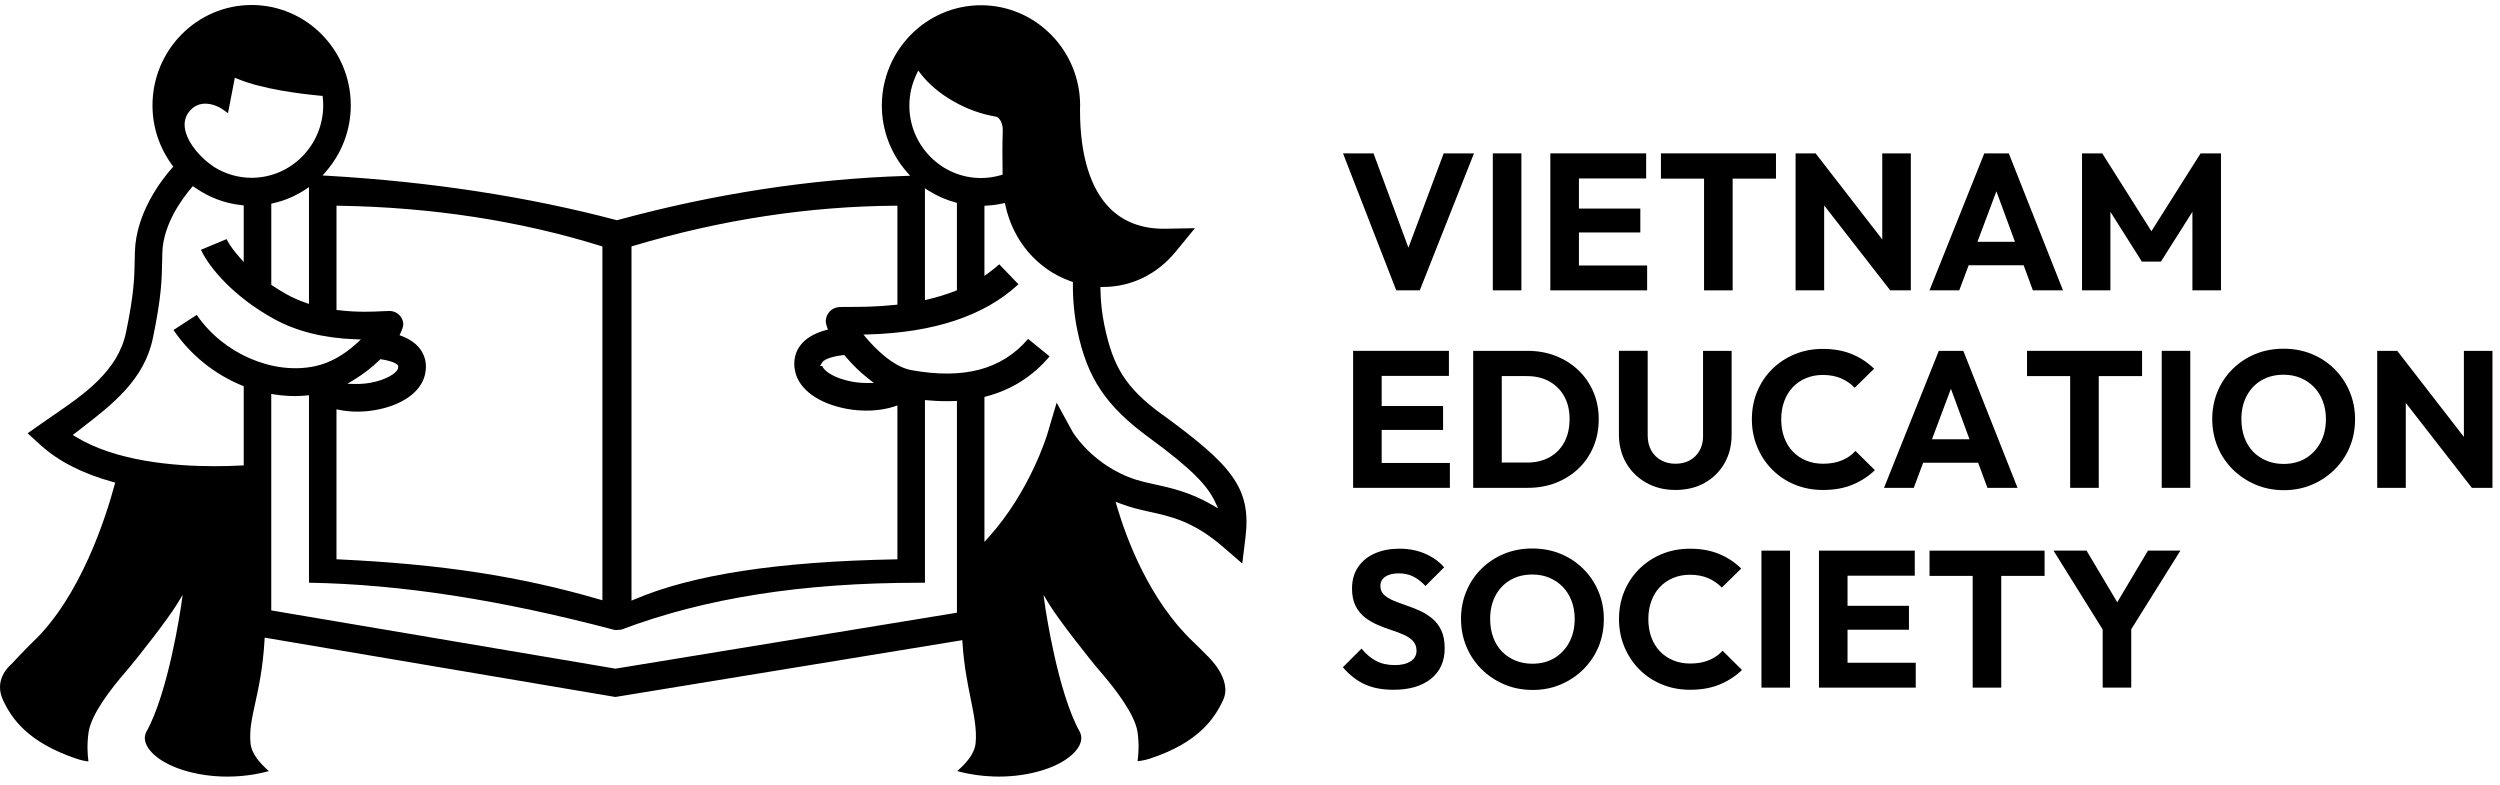 <svg width="226" height="71" viewBox="0 0 226 71" fill="none" xmlns="http://www.w3.org/2000/svg">
<path d="M129.458 55.898C129.107 55.61 128.726 55.378 128.316 55.195C127.907 55.014 127.493 54.853 127.078 54.712C126.661 54.571 126.282 54.428 125.937 54.281C125.592 54.134 125.313 53.959 125.103 53.755C124.892 53.549 124.787 53.29 124.787 52.973C124.787 52.61 124.937 52.329 125.234 52.131C125.533 51.932 125.939 51.832 126.456 51.832C126.935 51.832 127.366 51.925 127.747 52.113C128.128 52.301 128.5 52.587 128.864 52.973L130.551 51.286C130.105 50.771 129.534 50.362 128.837 50.057C128.141 49.753 127.359 49.601 126.492 49.601C125.672 49.601 124.939 49.741 124.295 50.024C123.651 50.304 123.145 50.714 122.776 51.252C122.408 51.791 122.223 52.442 122.223 53.202C122.223 53.823 122.329 54.344 122.54 54.766C122.751 55.188 123.028 55.533 123.374 55.802C123.719 56.072 124.1 56.297 124.515 56.478C124.93 56.66 125.347 56.818 125.762 56.952C126.177 57.086 126.558 57.229 126.903 57.383C127.248 57.535 127.527 57.727 127.737 57.954C127.948 58.183 128.053 58.472 128.053 58.823C128.053 59.233 127.878 59.553 127.526 59.78C127.173 60.007 126.699 60.124 126.103 60.124C125.436 60.124 124.862 59.995 124.382 59.737C123.903 59.48 123.468 59.111 123.082 58.632L121.395 60.319C121.98 61.009 122.637 61.523 123.363 61.855C124.089 62.19 124.955 62.356 125.962 62.356C127.402 62.356 128.536 62.025 129.361 61.363C130.186 60.701 130.599 59.785 130.599 58.614C130.599 57.959 130.497 57.413 130.291 56.98C130.085 56.548 129.808 56.188 129.458 55.9V55.898Z" fill="black"/>
<path d="M143.125 51.419C142.54 50.839 141.856 50.389 141.078 50.067C140.3 49.745 139.447 49.584 138.522 49.584C137.597 49.584 136.744 49.745 135.965 50.067C135.186 50.389 134.504 50.839 133.919 51.419C133.332 51.999 132.88 52.675 132.558 53.448C132.236 54.22 132.075 55.052 132.075 55.943C132.075 56.834 132.239 57.685 132.567 58.464C132.894 59.242 133.352 59.922 133.937 60.501C134.522 61.081 135.207 61.537 135.992 61.871C136.778 62.206 137.633 62.372 138.558 62.372C139.482 62.372 140.3 62.208 141.078 61.88C141.856 61.553 142.541 61.097 143.133 60.51C143.726 59.925 144.182 59.245 144.504 58.473C144.826 57.7 144.987 56.863 144.987 55.961C144.987 55.059 144.822 54.236 144.495 53.458C144.167 52.68 143.71 52 143.125 51.421V51.419ZM141.86 58.068C141.532 58.676 141.083 59.151 140.516 59.49C139.948 59.83 139.284 60 138.522 60C137.96 60 137.441 59.9 136.967 59.702C136.493 59.503 136.089 59.227 135.754 58.877C135.42 58.526 135.162 58.1 134.982 57.603C134.801 57.106 134.71 56.551 134.71 55.943C134.71 55.158 134.867 54.464 135.184 53.861C135.5 53.258 135.944 52.786 136.518 52.446C137.092 52.106 137.76 51.936 138.522 51.936C139.096 51.936 139.613 52.036 140.076 52.235C140.54 52.433 140.94 52.709 141.28 53.059C141.62 53.41 141.883 53.832 142.071 54.324C142.259 54.816 142.352 55.355 142.352 55.941C142.352 56.75 142.187 57.458 141.86 58.066V58.068Z" fill="black"/>
<path d="M154.5 59.676C154.013 59.882 153.443 59.984 152.786 59.984C152.235 59.984 151.725 59.888 151.259 59.694C150.79 59.501 150.389 59.229 150.055 58.879C149.72 58.528 149.463 58.106 149.282 57.614C149.099 57.122 149.01 56.571 149.01 55.963C149.01 55.355 149.101 54.836 149.282 54.338C149.463 53.841 149.722 53.415 150.055 53.065C150.389 52.714 150.786 52.44 151.25 52.247C151.713 52.054 152.219 51.957 152.768 51.957C153.4 51.957 153.956 52.063 154.437 52.274C154.917 52.485 155.321 52.766 155.65 53.117L157.407 51.396C156.833 50.834 156.165 50.394 155.403 50.077C154.641 49.761 153.763 49.603 152.768 49.603C151.854 49.603 151.008 49.764 150.23 50.086C149.45 50.408 148.772 50.857 148.192 51.43C147.613 52.004 147.162 52.677 146.84 53.449C146.518 54.222 146.357 55.059 146.357 55.963C146.357 56.866 146.518 57.687 146.84 58.465C147.162 59.243 147.613 59.927 148.192 60.512C148.772 61.099 149.455 61.551 150.239 61.873C151.022 62.195 151.872 62.356 152.786 62.356C153.793 62.356 154.681 62.197 155.448 61.882C156.216 61.566 156.892 61.127 157.477 60.566L155.72 58.827C155.393 59.19 154.985 59.474 154.498 59.678L154.5 59.676Z" fill="black"/>
<path d="M161.818 49.777H159.235V62.161H161.818V49.777Z" fill="black"/>
<path d="M167.017 56.927H172.568V54.766H167.017V52.043H173.095V49.777H167.017H166.366H164.434V62.161H166.366H167.017H173.183V59.913H167.017V56.927Z" fill="black"/>
<path d="M174.43 52.061H178.33V62.161H180.913V52.061H184.831V49.777H174.43V52.061Z" fill="black"/>
<path d="M197.109 49.777H194.176L191.399 54.442L188.625 49.777H185.637L190.083 56.907V62.161H192.664V56.882L197.109 49.777Z" fill="black"/>
<path d="M124.903 38.865H130.454V36.704H124.903V33.981H130.982V31.716H124.903H124.254H122.322V44.101H124.254H124.903H131.069V41.852H124.903V38.865Z" fill="black"/>
<path d="M142.681 33.464C142.096 32.908 141.413 32.478 140.634 32.173C139.854 31.869 139.003 31.716 138.078 31.716H133.177V44.101H138.114C139.028 44.101 139.874 43.949 140.652 43.645C141.43 43.341 142.11 42.913 142.69 42.362C143.269 41.813 143.72 41.156 144.042 40.394C144.364 39.632 144.525 38.802 144.525 37.901C144.525 36.999 144.364 36.187 144.042 35.432C143.72 34.677 143.266 34.02 142.681 33.464ZM141.407 39.99C141.085 40.577 140.636 41.028 140.064 41.342C139.49 41.659 138.817 41.816 138.044 41.816H135.76V33.999H138.044C138.804 33.999 139.473 34.157 140.046 34.473C140.62 34.79 141.071 35.237 141.398 35.816C141.726 36.396 141.89 37.085 141.89 37.881C141.89 38.677 141.729 39.403 141.407 39.988V39.99Z" fill="black"/>
<path d="M153.96 39.392C153.96 39.92 153.851 40.371 153.634 40.745C153.418 41.12 153.124 41.41 152.756 41.614C152.387 41.82 151.956 41.922 151.464 41.922C150.972 41.922 150.568 41.82 150.182 41.614C149.795 41.41 149.493 41.113 149.276 40.727C149.06 40.34 148.951 39.89 148.951 39.374V31.715H146.35V39.269C146.35 40.24 146.57 41.104 147.008 41.861C147.448 42.616 148.053 43.21 148.827 43.645C149.6 44.078 150.479 44.294 151.462 44.294C152.446 44.294 153.353 44.078 154.115 43.645C154.876 43.212 155.471 42.62 155.899 41.87C156.326 41.12 156.539 40.26 156.539 39.287V31.716H153.956V39.392H153.96Z" fill="black"/>
<path d="M166.512 41.614C166.026 41.82 165.455 41.922 164.799 41.922C164.248 41.922 163.738 41.825 163.271 41.632C162.802 41.439 162.402 41.167 162.067 40.816C161.733 40.466 161.475 40.044 161.294 39.552C161.112 39.06 161.022 38.509 161.022 37.901C161.022 37.292 161.114 36.774 161.294 36.276C161.475 35.779 161.734 35.353 162.067 35.003C162.4 34.652 162.799 34.378 163.262 34.185C163.725 33.992 164.232 33.895 164.781 33.895C165.412 33.895 165.969 34.001 166.45 34.212C166.929 34.423 167.334 34.704 167.663 35.054L169.419 33.334C168.845 32.772 168.178 32.332 167.416 32.015C166.654 31.698 165.775 31.541 164.781 31.541C163.867 31.541 163.021 31.702 162.242 32.024C161.462 32.346 160.784 32.795 160.205 33.367C159.625 33.942 159.174 34.614 158.852 35.387C158.53 36.16 158.369 36.997 158.369 37.901C158.369 38.804 158.53 39.625 158.852 40.403C159.174 41.181 159.625 41.865 160.205 42.45C160.784 43.036 161.468 43.489 162.251 43.811C163.035 44.133 163.885 44.294 164.799 44.294C165.806 44.294 166.693 44.135 167.461 43.82C168.228 43.503 168.904 43.065 169.489 42.503L167.732 40.764C167.405 41.128 166.997 41.412 166.511 41.616L166.512 41.614Z" fill="black"/>
<path d="M175.269 31.716L170.315 44.101H173.004L173.854 41.834H178.827L179.662 44.101H182.385L177.484 31.716H175.271H175.269ZM174.65 39.709L176.362 35.146L178.042 39.709H174.648H174.65Z" fill="black"/>
<path d="M183.244 33.999H187.144V44.101H189.727V33.999H193.644V31.716H183.244V33.999Z" fill="black"/>
<path d="M198.002 31.716H195.419V44.101H198.002V31.716Z" fill="black"/>
<path d="M211.036 33.358C210.451 32.779 209.768 32.328 208.989 32.006C208.211 31.684 207.358 31.523 206.433 31.523C205.508 31.523 204.655 31.684 203.877 32.006C203.097 32.328 202.415 32.779 201.83 33.358C201.243 33.938 200.791 34.614 200.469 35.387C200.147 36.16 199.986 36.992 199.986 37.883C199.986 38.773 200.15 39.625 200.478 40.403C200.805 41.181 201.263 41.861 201.848 42.441C202.433 43.02 203.118 43.476 203.904 43.811C204.689 44.145 205.544 44.312 206.469 44.312C207.394 44.312 208.211 44.147 208.989 43.82C209.768 43.492 210.453 43.036 211.045 42.45C211.637 41.865 212.093 41.185 212.415 40.412C212.737 39.639 212.898 38.802 212.898 37.9C212.898 36.999 212.733 36.176 212.406 35.398C212.079 34.62 211.621 33.94 211.036 33.36V33.358ZM209.771 40.008C209.444 40.616 208.995 41.09 208.428 41.43C207.859 41.77 207.195 41.94 206.433 41.94C205.871 41.94 205.353 41.84 204.878 41.641C204.404 41.442 204 41.167 203.666 40.816C203.331 40.466 203.074 40.04 202.893 39.543C202.712 39.045 202.621 38.491 202.621 37.883C202.621 37.097 202.778 36.403 203.095 35.8C203.412 35.197 203.855 34.725 204.429 34.385C205.004 34.045 205.671 33.875 206.433 33.875C207.007 33.875 207.524 33.976 207.988 34.174C208.451 34.373 208.852 34.648 209.191 34.999C209.531 35.349 209.794 35.772 209.982 36.264C210.17 36.755 210.263 37.294 210.263 37.881C210.263 38.689 210.098 39.398 209.771 40.006V40.008Z" fill="black"/>
<path d="M222.735 31.716V39.495L216.71 31.716H214.9V44.101H217.483V36.423L223.456 44.101H225.318V31.716H222.735Z" fill="black"/>
<path d="M130.508 13.865L127.322 22.391L124.166 13.865H121.408L126.221 26.249H128.347L133.248 13.865H130.508Z" fill="black"/>
<path d="M134.951 26.249V13.865H137.534V26.249H134.951Z" fill="black"/>
<path d="M142.735 24.001V21.015H148.286V18.854H142.735V16.131H148.813V13.865H142.735H142.083H140.151V26.249H142.083H142.735H148.901V24.001H142.735Z" fill="black"/>
<path d="M150.148 16.148H154.047V26.249H156.631V16.148H160.548V13.865H150.148V16.148Z" fill="black"/>
<path d="M170.156 21.643L164.131 13.865H162.321V26.249H164.904V18.572L170.877 26.249H172.739V13.865H170.156V21.643Z" fill="black"/>
<path d="M179.38 13.865L174.426 26.249H177.115L177.965 23.983H182.938L183.773 26.249H186.496L181.594 13.865H179.382H179.38ZM178.761 21.858L180.473 17.294L182.153 21.858H178.759H178.761Z" fill="black"/>
<path d="M198.932 13.865L194.487 20.902L190.043 13.865H188.215V26.249H190.78V19.148L193.627 23.65H195.347L198.194 19.148V26.249H200.777V13.865H198.932Z" fill="black"/>
<path d="M105.066 37.48C101.662 34.994 100.598 33.062 99.832 29.386C99.621 28.371 99.501 27.287 99.48 26.162L99.476 25.942H99.701C102.261 25.942 104.599 24.806 106.288 22.745L108.021 20.629L105.309 20.679C105.275 20.679 105.241 20.679 105.206 20.679C103.209 20.679 101.572 20.06 100.344 18.837C98.571 17.076 97.635 14.021 97.635 10.005V9.749C97.635 9.71 97.639 9.674 97.641 9.631C97.642 9.602 97.644 9.575 97.644 9.547C97.644 4.543 93.623 0.474 88.682 0.474C83.741 0.474 79.718 4.543 79.718 9.547C79.718 11.751 80.519 13.881 81.977 15.547L82.278 15.89L81.821 15.905C73.285 16.175 64.541 17.518 55.831 19.894L55.775 19.91L55.72 19.895C47.725 17.779 38.937 16.43 29.597 15.887L29.157 15.862L29.448 15.529C30.908 13.863 31.711 11.729 31.711 9.524C31.711 4.52 27.69 0.452 22.749 0.452C17.808 0.452 13.785 4.522 13.785 9.524C13.785 11.473 14.399 13.339 15.561 14.921L15.663 15.06L15.549 15.191C14.574 16.298 12.295 19.253 12.195 22.759C12.188 22.997 12.184 23.225 12.178 23.459V23.532C12.148 25.089 12.12 26.559 11.39 30.056C10.662 33.55 7.569 35.664 4.841 37.532L4.783 37.571C4.443 37.804 4.111 38.033 3.789 38.26L2.497 39.169L3.667 40.233C5.273 41.697 7.474 42.82 10.205 43.569L10.413 43.627L10.357 43.834C9.576 46.738 7.293 53.932 2.969 58.034C2.331 58.641 1.014 60.052 1.003 60.065C0.737 60.29 -0.555 61.51 0.274 63.288C1.055 64.968 2.511 67.086 6.851 68.567C7.347 68.737 7.71 68.802 7.928 68.825L7.996 68.832L7.987 68.764C7.923 68.29 7.841 67.322 8.01 66.176C8.254 64.528 10.15 62.131 11.259 60.85C12.454 59.469 15.175 55.968 15.962 54.677L16.511 53.779L16.361 54.82C16.316 55.135 15.223 62.569 13.246 66.129C13.041 66.499 13.041 66.909 13.246 67.347C13.676 68.263 15.141 69.433 17.966 69.968C18.881 70.142 19.753 70.206 20.545 70.206C22.248 70.206 23.584 69.904 24.211 69.732L24.305 69.705L24.232 69.639C23.541 69.02 22.738 68.179 22.645 67.168C22.536 66 22.772 64.931 23.069 63.576C23.377 62.172 23.762 60.426 23.914 57.882L23.928 57.643L55.623 63.006H55.632L86.995 57.87L87.009 58.108C87.136 60.118 87.46 61.732 87.748 63.156C88.05 64.66 88.313 65.961 88.197 67.167C88.1 68.181 87.297 69.018 86.61 69.637L86.537 69.703L86.632 69.73C87.548 69.982 89.99 70.512 92.877 69.966C95.701 69.431 97.166 68.261 97.596 67.346C97.802 66.909 97.8 66.499 97.596 66.127C95.619 62.567 94.526 55.133 94.481 54.818L94.331 53.777L94.88 54.675C95.667 55.967 98.388 59.467 99.583 60.848C100.692 62.131 102.589 64.526 102.832 66.174C102.998 67.297 102.909 68.265 102.843 68.741L102.834 68.809L102.902 68.802C103.136 68.78 103.517 68.721 103.995 68.564C108.309 67.135 109.776 64.993 110.571 63.287C111.452 61.392 109.161 59.306 109.139 59.287L109.105 59.251C108.658 58.793 108.245 58.383 107.876 58.033C103.903 54.264 101.844 48.738 100.971 45.779L100.85 45.364L101.254 45.514C102.238 45.881 102.902 46.04 103.809 46.239C105.909 46.7 107.891 47.135 110.545 49.426L112.302 50.943L112.587 48.621C113.139 44.11 111.388 42.088 105.079 37.478L105.066 37.48ZM15.719 29.883C17.22 32.085 19.413 33.852 21.898 34.858L22.032 34.913V42.07L21.826 42.081C21.01 42.122 20.195 42.144 19.4 42.144C15.658 42.144 10.441 41.682 6.846 39.486L6.579 39.323L7.374 38.707C10.155 36.561 13.034 34.341 13.819 30.575C14.597 26.843 14.627 25.257 14.66 23.577C14.665 23.332 14.669 23.087 14.676 22.829C14.751 20.226 16.543 17.867 17.309 16.973L17.438 16.822L17.599 16.937C18.86 17.835 20.325 18.391 21.838 18.545L22.032 18.565V23.686L21.654 23.26C21.144 22.684 20.745 22.132 20.504 21.661L20.481 21.616L18.218 22.559L18.166 22.581L18.191 22.633C18.958 24.242 21.136 26.827 24.742 28.818C26.779 29.944 29.253 30.566 32.098 30.67L32.625 30.69L32.236 31.046C31.039 32.135 29.772 32.829 28.47 33.106C24.685 33.911 20.205 31.979 17.815 28.509L17.785 28.466L15.685 29.833L15.715 29.879L15.719 29.883ZM17.118 10.073C17.542 9.554 18.059 9.37 18.565 9.37C19.221 9.37 19.864 9.681 20.264 9.976L20.61 10.236L21.229 7.026L21.474 7.128C23.722 8.06 27.148 8.484 28.989 8.656L29.166 8.672L29.184 8.849C29.207 9.075 29.218 9.3 29.218 9.522C29.218 13.133 26.312 16.073 22.742 16.073C21.549 16.073 20.375 15.733 19.35 15.092C18.103 14.25 17.13 13.069 16.808 12.012C16.579 11.257 16.681 10.604 17.114 10.075L17.118 10.073ZM27.931 16.919V27.473L27.645 27.373C27.021 27.157 26.468 26.913 25.956 26.629C25.513 26.384 25.075 26.117 24.618 25.811L24.524 25.747V18.411L24.692 18.373C25.726 18.141 26.703 17.726 27.597 17.139L27.931 16.919ZM34.393 32.469L34.498 32.486C35.076 32.573 35.778 32.774 35.955 33.006L35.994 33.058L35.999 33.123C36.001 33.149 36.001 33.21 35.976 33.31C35.869 33.734 34.897 34.348 33.514 34.598C33.064 34.681 32.602 34.716 32.146 34.709L31.402 34.695L32.037 34.309C32.838 33.822 33.625 33.212 34.316 32.545L34.393 32.469ZM54.455 54.264L54.18 54.183C46.963 52.085 39.919 51.004 30.624 50.568L30.418 50.559V37.001L30.677 37.053C31.715 37.262 32.851 37.266 33.962 37.063C36.359 36.629 38.021 35.453 38.405 33.919C38.688 32.79 38.318 31.992 37.956 31.52C37.59 31.04 37.044 30.659 36.334 30.384L36.116 30.298L36.218 30.087C36.454 29.602 36.468 29.343 36.457 29.233C36.389 28.595 35.854 28.11 35.212 28.11C35.071 28.11 34.869 28.119 34.608 28.133H34.593C33.86 28.173 32.336 28.253 30.609 28.042L30.42 28.019V18.595L30.64 18.599C39.008 18.731 46.971 19.953 54.305 22.232L54.457 22.278V54.262L54.455 54.264ZM24.522 35.613L24.77 35.652C25.418 35.754 26.048 35.804 26.643 35.804C26.982 35.804 27.325 35.788 27.695 35.754L27.931 35.732V52.678H27.985C36.232 52.823 45.244 54.219 55.546 56.943C55.65 56.959 55.833 56.959 55.97 56.932L56.036 56.929C56.097 56.925 56.137 56.922 56.185 56.913C63.714 54.067 72.5 52.682 83.027 52.682C83.204 52.682 83.383 52.682 83.562 52.682H83.616V36.164L83.852 36.185C84.678 36.264 85.496 36.285 86.281 36.253L86.507 36.244V55.389L55.638 60.446L24.522 55.181V35.609V35.613ZM83.011 6.377L83.224 6.658C84.682 8.568 87.421 10.13 90.031 10.541L90.167 10.595C90.32 10.702 90.678 11.039 90.648 11.86C90.605 13.091 90.616 14.584 90.633 15.622L90.637 15.786L90.48 15.833C89.886 16.006 89.281 16.094 88.682 16.094C85.111 16.094 82.206 13.155 82.206 9.545C82.206 8.558 82.426 7.599 82.861 6.694L83.013 6.377H83.011ZM83.614 17.024L83.945 17.234C84.7 17.711 85.519 18.071 86.381 18.303L86.505 18.337V26.242L86.367 26.296C85.575 26.607 84.737 26.867 83.879 27.069L83.614 27.131V17.026V17.024ZM88.993 35.881L89.154 35.838C91.413 35.248 93.329 34.044 94.848 32.258L94.884 32.217L92.941 30.636L92.907 30.675C90.553 33.409 87.108 34.319 82.374 33.457C80.666 33.146 78.986 31.346 78.344 30.588L78.054 30.244L78.503 30.232C84.422 30.065 88.973 28.554 92.027 25.734L92.068 25.697L90.367 23.929L90.331 23.892L90.292 23.926C90.018 24.173 89.705 24.423 89.337 24.692L88.993 24.94V18.602L89.197 18.59C89.705 18.559 90.186 18.495 90.628 18.395L90.841 18.346L90.888 18.559C91.58 21.777 93.771 24.337 96.748 25.409L96.989 25.489V25.643C96.98 27.124 97.118 28.559 97.401 29.906C98.295 34.196 99.995 36.725 103.889 39.571C107.751 42.392 109.159 43.92 109.825 45.333L110.118 45.958L109.52 45.612C107.59 44.498 105.885 44.115 104.377 43.784L104.268 43.761C103.132 43.511 102.331 43.317 101.243 42.777C98.281 41.308 96.966 39.044 96.954 39.022L95.521 36.4L94.671 39.267C94.655 39.319 93.118 44.416 89.369 48.571L88.993 48.988V35.879V35.881ZM78.376 34.622C77.9 34.622 77.431 34.579 76.983 34.493C75.496 34.21 74.534 33.589 74.349 33.121L74.335 33.087H74.133L74.33 32.759C74.546 32.398 75.596 32.165 76.208 32.105L76.322 32.094L76.396 32.181C77.033 32.944 77.763 33.654 78.507 34.235L79 34.622H78.374H78.376ZM81.127 27.539L80.934 27.559C79.206 27.743 77.721 27.745 76.829 27.745C76.364 27.745 76.054 27.747 75.848 27.761C75.201 27.804 74.686 28.328 74.648 28.983C74.643 29.081 74.659 29.266 74.768 29.573L74.845 29.792L74.621 29.852C73.607 30.13 72.852 30.581 72.376 31.191C72.002 31.672 71.616 32.489 71.898 33.652C72.287 35.242 74.013 36.475 76.516 36.953C78.002 37.235 79.619 37.158 80.841 36.748L81.126 36.652V50.562L80.915 50.566C70.328 50.764 62.632 51.945 57.389 54.17L57.088 54.297V22.276L57.242 22.23C65.097 19.876 73.059 18.654 80.907 18.597H81.126V27.538L81.127 27.539Z" fill="black"/>
</svg>
